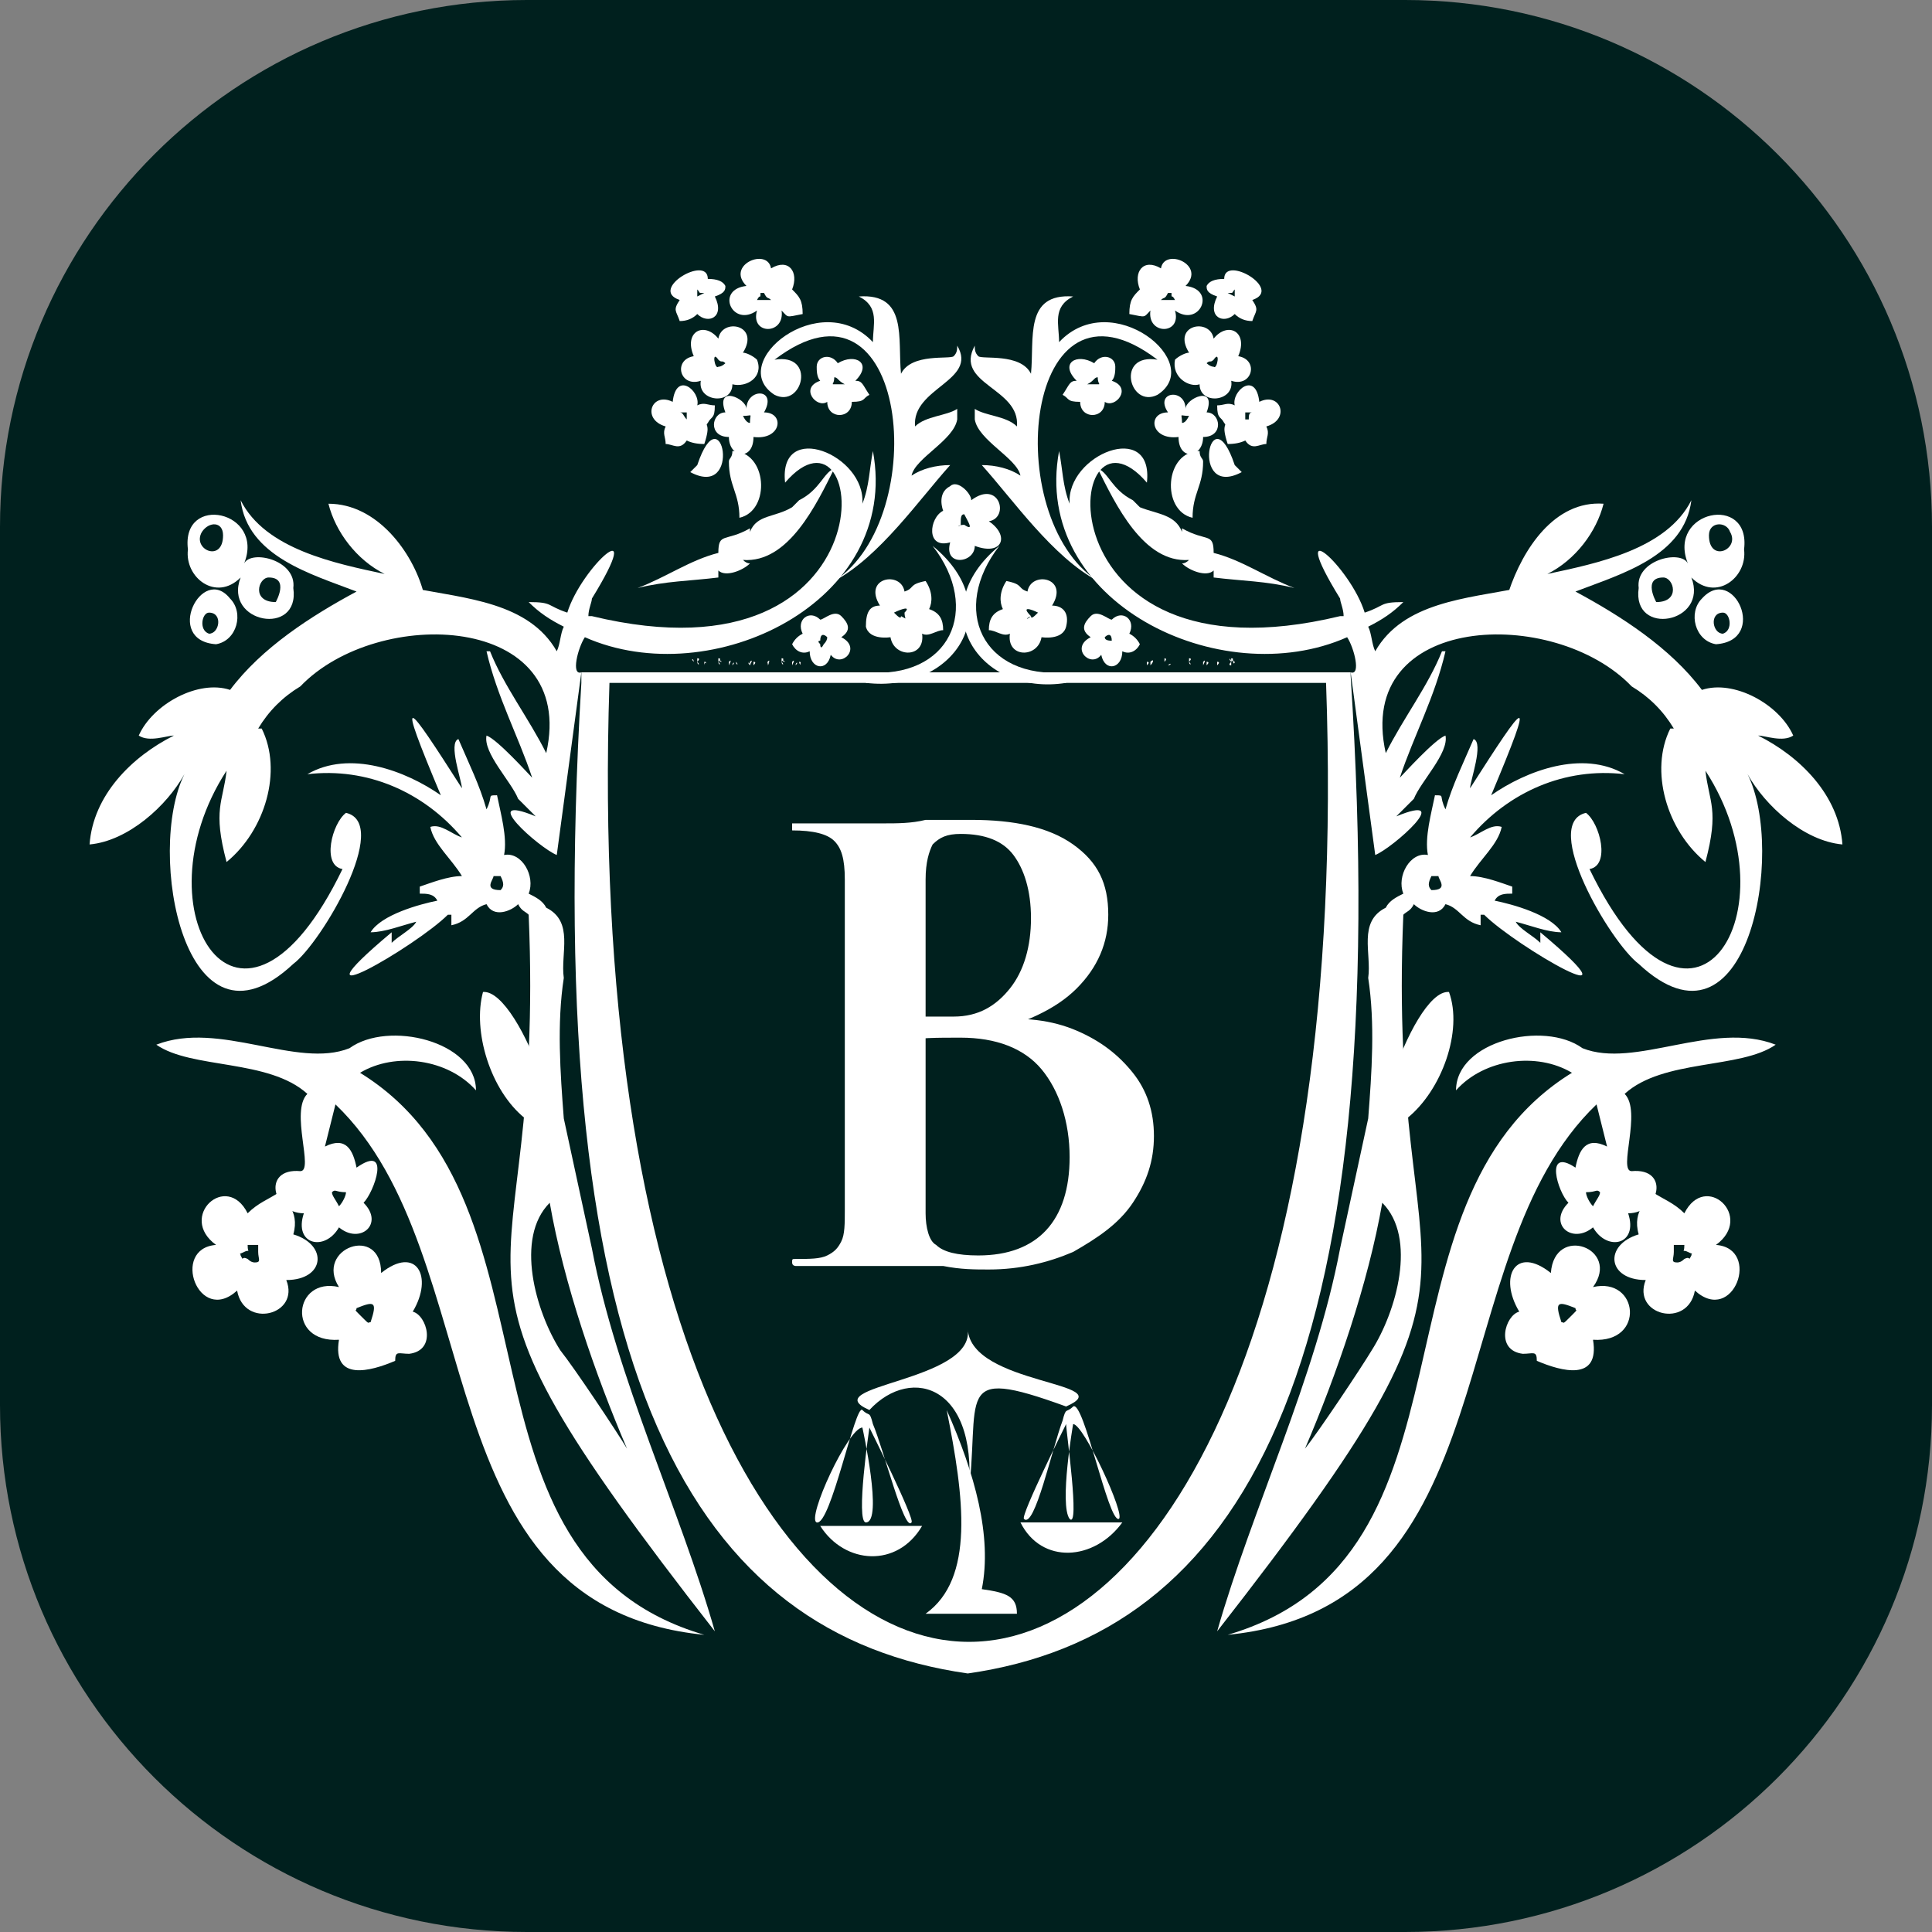 <svg width="55" height="55" viewBox="0 0 55 55" fill="none" xmlns="http://www.w3.org/2000/svg">
<rect x="0" y="0" width="55" height="55" fill="#808080" stroke="none"/>
<g clip-path="url(#clip0_143_2)">
<path d="M40 0H15C6.716 0 0 6.716 0 15V40C0 48.284 6.716 55 15 55H40C48.284 55 55 48.284 55 40V15C55 6.716 48.284 0 40 0Z" fill="#00201E"/>
<path d="M30.65 29.34C31.35 29.64 31.85 30.04 32.25 30.54C32.65 31.04 32.85 31.64 32.85 32.34C32.85 33.04 32.65 33.64 32.25 34.24C31.85 34.84 31.25 35.24 30.55 35.64C29.85 35.94 29.05 36.14 28.15 36.14C27.75 36.14 27.35 36.14 26.85 36.04H22.65C22.65 36.04 22.55 36.04 22.55 35.94C22.55 35.84 22.55 35.84 22.65 35.84C23.05 35.84 23.35 35.84 23.55 35.74C23.75 35.64 23.85 35.54 23.95 35.34C24.05 35.14 24.05 34.84 24.05 34.44V25.04C24.05 24.44 23.95 24.14 23.75 23.94C23.55 23.74 23.15 23.64 22.55 23.64V23.44H25.15C25.55 23.44 25.95 23.44 26.35 23.34H27.65C28.85 23.34 29.85 23.54 30.55 24.04C31.25 24.54 31.55 25.14 31.55 26.04C31.55 26.84 31.25 27.54 30.65 28.14C30.05 28.74 29.15 29.14 27.95 29.44L28.15 29.04C29.15 28.94 29.95 29.04 30.65 29.34ZM26.55 24.04C26.45 24.24 26.35 24.54 26.35 25.04V29.04L25.55 28.94H27.15C27.85 28.94 28.35 28.64 28.75 28.14C29.15 27.64 29.35 26.94 29.35 26.14C29.35 25.34 29.15 24.74 28.85 24.34C28.55 23.94 28.05 23.74 27.35 23.74C26.95 23.74 26.75 23.84 26.55 24.04ZM30.45 32.94C30.45 31.94 30.15 31.04 29.65 30.44C29.15 29.84 28.35 29.54 27.35 29.54C26.65 29.54 26.15 29.54 25.65 29.64L26.35 29.44V34.54C26.35 34.94 26.45 35.34 26.65 35.44C26.85 35.64 27.25 35.74 27.85 35.74C29.55 35.74 30.45 34.74 30.45 32.94Z" fill="white"/>
<path d="M27.55 47.64C19.85 46.54 15.35 39.44 16.55 19.44V19.14H38.45V19.24C39.75 39.24 35.25 46.54 27.55 47.64ZM17.35 19.44C16.15 55.84 39.05 55.84 37.75 19.44H17.35Z" fill="white"/>
<path fill-rule="evenodd" clip-rule="evenodd" d="M23.35 43.44H26.25C25.55 44.64 24.05 44.54 23.35 43.44Z" fill="white"/>
<path fill-rule="evenodd" clip-rule="evenodd" d="M27.05 13.84C26.65 14.04 26.85 14.54 26.85 14.54C26.45 14.74 26.35 15.64 27.05 15.44C26.85 16.14 27.75 16.04 27.75 15.54C28.55 15.84 28.75 15.24 28.15 14.84C28.75 14.74 28.45 13.64 27.65 14.24C27.65 14.04 27.25 13.64 27.05 13.84ZM27.45 14.64C27.55 14.84 27.75 15.14 27.45 14.94C27.25 14.94 27.25 15.04 27.35 14.94C27.35 14.74 27.35 14.64 27.45 14.64Z" fill="white"/>
<path fill-rule="evenodd" clip-rule="evenodd" d="M24.65 17.84C24.75 18.24 25.35 18.14 25.35 18.14C25.45 18.74 26.35 18.74 26.25 18.04C26.45 18.14 26.65 17.94 26.85 17.94C26.85 17.64 26.75 17.44 26.45 17.34C26.55 17.14 26.55 16.84 26.35 16.54C25.85 16.64 26.05 16.74 25.75 16.84C25.65 16.24 24.55 16.44 25.05 17.24C24.75 17.24 24.65 17.44 24.65 17.84ZM25.45 17.44C25.65 17.34 25.95 17.24 25.75 17.44C25.75 17.64 25.85 17.64 25.65 17.54C25.65 17.64 25.55 17.54 25.45 17.44Z" fill="white"/>
<path d="M24.65 19.14C27.05 19.34 27.95 17.34 26.55 15.54C28.75 17.34 27.15 19.74 24.65 19.44V19.14Z" fill="white"/>
<path d="M16.05 31.84C15.95 30.54 15.85 29.14 16.05 27.84C15.95 27.14 16.35 26.24 15.55 25.84C15.45 25.64 15.25 25.54 15.05 25.44C15.25 24.94 14.85 24.24 14.35 24.34C14.45 23.84 14.25 23.14 14.15 22.64C13.85 22.64 14.05 22.64 13.85 23.04C13.65 22.34 13.35 21.74 13.05 21.04C12.75 21.14 13.15 22.24 13.15 22.44C11.55 19.94 11.25 19.54 12.55 22.64C11.55 21.94 9.95 21.34 8.75 22.04C10.45 21.84 12.05 22.54 13.15 23.84C12.85 23.74 12.55 23.44 12.25 23.54C12.35 24.04 12.85 24.44 13.15 24.94C12.75 24.94 12.25 25.14 11.95 25.24V25.44C12.15 25.44 12.35 25.44 12.45 25.64C11.95 25.74 10.85 26.04 10.55 26.54C10.95 26.54 11.45 26.34 11.85 26.24C11.75 26.44 11.35 26.64 11.15 26.84V26.54C8.05 29.14 11.85 26.94 12.75 26.04H12.85V26.34C13.35 26.24 13.45 25.84 13.85 25.74C14.05 26.14 14.55 25.94 14.75 25.74C14.85 25.94 14.95 25.94 15.05 26.04C15.55 37.74 11.45 35.04 20.35 46.44C19.35 42.94 17.55 39.24 16.85 35.54M14.25 25.34C13.75 25.34 14.05 25.04 14.05 24.94H14.25C14.35 25.14 14.35 25.24 14.25 25.34ZM15.95 38.44C15.25 37.34 14.65 35.24 15.65 34.24C16.05 36.54 16.95 39.14 17.85 41.24C17.55 40.74 16.35 38.94 15.95 38.44ZM16.55 19.14C16.25 19.24 16.45 18.44 16.65 18.14C20.25 19.74 25.65 17.14 24.85 12.84C24.75 13.34 24.75 13.84 24.55 14.34C24.65 12.94 22.15 11.94 22.35 13.74C24.75 10.94 25.55 19.64 16.85 17.54H16.75C16.75 17.34 16.85 17.14 16.85 17.04C18.45 14.44 16.55 16.14 16.15 17.44C15.55 17.24 15.75 17.14 15.05 17.14C15.35 17.44 15.65 17.64 16.05 17.84C15.95 18.04 15.95 18.34 15.85 18.54C15.05 17.14 13.25 17.04 11.75 16.74C11.85 16.84 11.95 16.84 12.05 16.84C11.75 15.74 10.75 14.34 9.35 14.34C9.55 15.14 10.15 15.94 10.95 16.34C9.55 16.04 7.55 15.64 6.85 14.24C7.05 15.84 8.85 16.34 10.15 16.84C8.85 17.54 7.45 18.44 6.55 19.64C5.65 19.34 4.35 20.04 3.95 20.94C4.25 21.14 4.75 20.94 4.95 20.94C3.75 21.54 2.65 22.64 2.55 24.04C3.65 23.94 4.75 22.94 5.25 22.04C4.15 24.24 5.25 30.34 8.35 27.44C9.15 26.84 11.15 23.44 9.85 23.14C9.45 23.44 9.15 24.64 9.75 24.74C6.85 30.74 3.85 25.94 6.45 21.94C6.35 22.84 6.05 23.04 6.45 24.54C7.55 23.64 8.05 21.94 7.45 20.74H7.35C7.65 20.24 8.05 19.84 8.55 19.54C10.75 17.24 16.45 17.44 15.55 21.44C15.05 20.44 14.35 19.54 13.95 18.54H13.85C14.15 19.84 14.75 20.94 15.15 22.14C15.05 22.04 14.15 21.04 13.85 20.94C13.75 21.44 14.55 22.24 14.75 22.74L15.25 23.24C13.55 22.54 15.35 24.14 15.85 24.34M17.75 41.24C17.75 41.307 17.75 41.307 17.75 41.24ZM5.65 20.64C5.35 20.84 5.35 20.74 5.25 20.84C5.55 20.84 5.45 20.74 5.65 20.74V21.14C5.75 20.84 6.05 20.64 6.05 20.34C5.95 20.44 5.85 20.54 5.65 20.64ZM17.75 41.24C17.75 41.307 17.75 41.307 17.75 41.24Z" fill="white"/>
<path fill-rule="evenodd" clip-rule="evenodd" d="M9.45 33.94C9.55 33.84 9.55 33.94 9.85 33.94C9.85 34.04 9.75 34.24 9.65 34.34C9.55 34.14 9.45 34.04 9.45 33.94ZM10.15 33.24C10.05 32.74 9.85 32.34 9.25 32.64C9.35 32.24 9.45 31.84 9.55 31.44C14.05 35.74 11.95 45.74 20.05 46.54C12.55 44.34 16.25 34.24 10.25 30.54C11.25 29.94 12.75 30.14 13.55 31.04C13.55 29.64 11.05 29.04 9.95 29.84C8.45 30.44 6.25 29.04 4.45 29.74C5.45 30.44 7.65 30.14 8.75 31.14C8.25 31.64 8.95 33.34 8.55 33.34C7.45 33.24 7.75 34.54 8.65 34.54C8.35 35.44 9.25 35.64 9.65 34.94C10.25 35.44 10.95 34.84 10.35 34.24C10.65 33.94 11.15 32.54 10.15 33.24Z" fill="white"/>
<path fill-rule="evenodd" clip-rule="evenodd" d="M27.15 10.14C27.05 10.24 25.95 10.04 25.65 10.64C25.55 9.64 25.85 8.34 24.45 8.44C25.05 8.74 24.85 9.24 24.85 9.74C23.35 8.14 20.65 10.34 22.05 11.24C22.85 11.64 23.25 10.04 22.05 10.24C25.85 7.34 26.55 14.74 23.75 16.54C25.05 15.84 26.15 14.24 27.05 13.24C26.65 13.24 26.25 13.34 25.95 13.54C26.05 13.04 27.15 12.54 27.25 11.94V11.64C26.95 11.84 26.35 11.84 26.05 12.14C25.95 11.04 27.85 10.84 27.25 9.84C27.25 9.94 27.25 10.04 27.15 10.14Z" fill="white"/>
<path fill-rule="evenodd" clip-rule="evenodd" d="M10.15 37.24C10.65 37.04 10.75 37.04 10.55 37.64C10.45 37.64 10.55 37.74 10.25 37.44C10.05 37.24 10.15 37.34 10.15 37.24ZM9.65 36.64C8.35 36.34 8.15 38.24 9.65 38.14C9.45 39.34 10.55 39.04 11.25 38.74C11.25 38.44 11.35 38.54 11.65 38.54C12.45 38.44 12.15 37.44 11.75 37.34C12.35 36.34 11.85 35.44 10.85 36.24C10.85 34.84 8.95 35.54 9.65 36.64Z" fill="white"/>
<path fill-rule="evenodd" clip-rule="evenodd" d="M7.25 35.94C7.183 35.94 7.117 35.907 7.05 35.84C6.85 35.74 6.95 35.94 6.85 35.74C6.85 35.64 6.75 35.74 6.95 35.64C7.15 35.54 7.05 35.74 7.05 35.44H7.35V35.64C7.35 35.84 7.45 35.94 7.25 35.94ZM7.05 34.54C6.45 33.34 5.05 34.64 6.15 35.44C4.85 35.54 5.65 37.74 6.75 36.74C6.95 37.84 8.55 37.44 8.15 36.44C9.25 36.44 9.35 35.44 8.35 35.14C8.55 34.44 8.05 34.14 7.95 33.94C7.65 34.14 7.35 34.24 7.05 34.54Z" fill="white"/>
<path fill-rule="evenodd" clip-rule="evenodd" d="M7.65 16.44C8.25 16.44 7.85 17.14 7.85 17.14C7.15 17.14 7.35 16.44 7.65 16.44ZM6.35 15.24C6.35 16.04 5.45 15.64 5.75 15.14C5.95 14.84 6.35 14.84 6.35 15.24ZM6.95 16.04C7.55 14.54 5.15 14.04 5.35 15.64C5.25 16.44 6.15 17.14 6.85 16.44C6.35 17.74 8.55 18.14 8.35 16.74C8.45 15.94 7.15 15.64 6.95 16.04Z" fill="white"/>
<path fill-rule="evenodd" clip-rule="evenodd" d="M13.75 28.24C13.45 29.34 13.95 31.04 14.95 31.84C16.65 33.54 14.85 28.14 13.75 28.24Z" fill="white"/>
<path fill-rule="evenodd" clip-rule="evenodd" d="M22.55 14.44C22.05 14.74 21.55 14.64 21.35 15.14V15.04C20.65 15.44 20.45 15.14 20.45 15.74C19.65 15.94 18.95 16.44 18.15 16.74C18.95 16.54 19.65 16.54 20.45 16.44V16.24C20.65 16.44 21.15 16.24 21.35 16.04C21.283 16.04 21.217 16.007 21.15 15.94C22.45 16.04 23.25 14.34 23.75 13.34C23.45 13.44 23.35 13.94 22.75 14.24C22.75 14.24 22.683 14.307 22.55 14.44Z" fill="white"/>
<path fill-rule="evenodd" clip-rule="evenodd" d="M21.85 15.14C22.45 15.14 22.25 14.34 23.05 14.34C22.85 14.84 22.05 15.64 21.45 15.44C21.55 15.44 21.55 15.34 21.55 15.34C21.55 15.34 21.65 15.34 21.65 15.24C21.95 15.14 21.85 15.34 21.85 15.14Z" fill="white"/>
<path fill-rule="evenodd" clip-rule="evenodd" d="M21.85 15.14C21.45 15.14 21.05 15.64 20.65 15.64C20.85 15.14 21.35 15.14 22.05 15.04C21.95 15.04 21.85 15.14 21.85 15.14Z" fill="white"/>
<path fill-rule="evenodd" clip-rule="evenodd" d="M21.25 15.94C21.15 15.94 20.95 15.94 21.25 15.94C21.45 15.84 21.25 15.84 21.25 15.94Z" fill="white"/>
<path fill-rule="evenodd" clip-rule="evenodd" d="M21.55 10.24C21.45 10.14 21.25 10.04 21.15 10.04C21.65 9.24 20.55 9.04 20.45 9.64C20.05 9.14 19.45 9.44 19.75 10.14C19.15 10.24 19.35 11.04 19.95 10.84C19.85 11.44 20.85 11.54 20.85 10.94C21.25 11.04 21.75 10.74 21.55 10.24ZM20.45 10.44C20.35 10.54 20.25 9.94 20.45 10.24C20.55 10.34 20.55 10.24 20.65 10.34C20.65 10.34 20.55 10.44 20.45 10.44Z" fill="white"/>
<path fill-rule="evenodd" clip-rule="evenodd" d="M22.85 8.94C22.85 8.54 22.75 8.44 22.55 8.24C22.75 7.74 22.45 7.34 21.95 7.64C21.85 7.04 20.65 7.54 21.25 8.14C20.35 8.24 20.85 9.34 21.55 8.84C21.35 9.54 22.35 9.54 22.25 8.84C22.45 9.04 22.35 9.04 22.85 8.94ZM21.55 8.54C21.65 8.34 21.65 8.54 21.65 8.34H21.75C21.85 8.54 21.85 8.44 21.95 8.54H21.55Z" fill="white"/>
<path fill-rule="evenodd" clip-rule="evenodd" d="M24.35 10.84C24.85 10.34 24.35 10.04 23.85 10.34C23.65 10.04 23.25 10.14 23.25 10.44C23.25 10.54 23.25 10.74 23.35 10.84C22.75 11.04 23.25 11.64 23.55 11.44C23.55 11.94 24.25 11.94 24.25 11.44C24.65 11.44 24.55 11.34 24.75 11.24C24.55 10.94 24.55 10.84 24.35 10.84ZM23.75 10.94C23.65 10.94 23.75 10.94 23.75 10.74C23.85 10.74 23.85 10.84 24.05 10.94H23.75Z" fill="white"/>
<path fill-rule="evenodd" clip-rule="evenodd" d="M20.15 12.04C20.25 11.84 20.35 11.94 20.35 11.54C20.15 11.54 20.05 11.44 19.85 11.54C19.95 11.14 19.25 10.54 19.15 11.44C18.55 11.14 18.25 11.94 18.95 12.14C18.85 12.34 18.95 12.44 18.95 12.64C19.15 12.64 19.35 12.84 19.55 12.54C19.683 12.607 19.85 12.64 20.05 12.64C20.25 12.04 20.05 12.14 20.15 12.04ZM19.55 11.94C19.45 11.84 19.45 11.74 19.35 11.74H19.55V11.94Z" fill="white"/>
<path fill-rule="evenodd" clip-rule="evenodd" d="M21.75 11.74C22.15 11.04 21.25 11.04 21.25 11.64C21.25 11.34 20.35 10.94 20.65 11.74C20.25 11.74 20.15 12.44 20.75 12.44C20.75 13.04 21.45 13.14 21.45 12.44C22.25 12.54 22.35 11.74 21.75 11.74ZM21.35 12.04C21.283 12.04 21.217 11.973 21.15 11.84C21.45 11.84 21.35 11.74 21.35 12.04Z" fill="white"/>
<path fill-rule="evenodd" clip-rule="evenodd" d="M20.65 8.14C20.583 8.007 20.417 7.94 20.15 7.94C20.15 7.24 18.45 8.24 19.35 8.54C19.15 8.84 19.25 8.84 19.35 9.14C19.55 9.14 19.717 9.073 19.85 8.94C20.15 9.24 20.65 9.04 20.35 8.44C20.65 8.34 20.65 8.24 20.65 8.14ZM20.05 8.34C19.95 8.34 19.85 8.34 20.05 8.34L19.85 8.44V8.24C19.95 8.34 19.85 8.34 20.05 8.34Z" fill="white"/>
<path fill-rule="evenodd" clip-rule="evenodd" d="M5.95 17.44C6.35 17.44 6.25 18.04 5.95 18.04C5.65 17.94 5.75 17.44 5.95 17.44ZM6.15 18.34C6.75 18.24 6.95 17.44 6.55 17.04C5.75 16.04 4.65 18.24 6.15 18.34Z" fill="white"/>
<path fill-rule="evenodd" clip-rule="evenodd" d="M20.75 13.14C20.75 13.84 21.05 14.04 21.05 14.74C21.95 14.54 21.85 12.84 20.85 12.84C20.85 13.04 20.75 13.04 20.75 13.14Z" fill="white"/>
<path fill-rule="evenodd" clip-rule="evenodd" d="M19.65 13.44C21.15 14.24 20.55 11.14 19.85 13.24C19.783 13.307 19.717 13.373 19.65 13.44Z" fill="white"/>
<path fill-rule="evenodd" clip-rule="evenodd" d="M23.95 17.54C23.75 17.34 23.45 17.64 23.35 17.64C23.05 17.34 22.65 17.64 22.85 18.04C22.717 18.107 22.617 18.207 22.55 18.34C22.65 18.54 22.85 18.64 23.05 18.54C23.05 19.04 23.55 19.14 23.65 18.64C23.95 19.04 24.55 18.44 23.95 18.14C24.25 17.94 24.15 17.74 23.95 17.54ZM23.55 18.14C23.55 18.207 23.517 18.273 23.45 18.34C23.35 18.54 23.35 18.34 23.35 18.34C23.283 18.273 23.283 18.24 23.35 18.24C23.35 18.04 23.45 18.04 23.55 18.14Z" fill="white"/>
<path fill-rule="evenodd" clip-rule="evenodd" d="M24.75 40.14C25.95 38.84 27.95 39.44 27.55 42.74C27.95 39.74 27.05 38.84 30.35 40.04C31.95 39.34 27.65 39.44 27.55 37.84C27.75 39.34 23.15 39.44 24.75 40.14Z" fill="white"/>
<path fill-rule="evenodd" clip-rule="evenodd" d="M24.55 40.14C24.75 40.34 24.75 40.14 24.85 40.54C25.15 41.24 25.75 43.64 25.95 43.34C26.05 43.24 24.75 40.64 24.75 40.64C24.75 40.64 24.35 43.34 24.65 43.34C25.15 43.34 24.55 40.64 24.55 40.64C24.15 40.64 22.95 43.24 23.25 43.34C23.65 43.44 24.35 39.94 24.55 40.14Z" fill="white"/>
<path fill-rule="evenodd" clip-rule="evenodd" d="M29.05 43.34H31.95C31.15 44.44 29.65 44.54 29.05 43.34Z" fill="white"/>
<path fill-rule="evenodd" clip-rule="evenodd" d="M30.55 40.04C30.35 40.24 30.35 40.04 30.25 40.44C29.95 41.24 29.45 43.54 29.15 43.24C29.05 43.14 30.35 40.54 30.35 40.54C30.35 40.74 30.75 43.54 30.45 43.24C30.15 42.84 30.55 40.54 30.55 40.54C30.85 40.54 32.05 43.14 31.85 43.24C31.55 43.34 30.85 39.84 30.55 40.04Z" fill="white"/>
<path fill-rule="evenodd" clip-rule="evenodd" d="M26.95 40.14C27.75 41.94 28.25 43.74 27.95 45.24C28.65 45.34 28.95 45.44 28.95 45.94H26.35C27.75 44.94 27.45 42.64 26.95 40.14Z" fill="white"/>
<path fill-rule="evenodd" clip-rule="evenodd" d="M29.95 17.24C30.45 16.44 29.35 16.24 29.25 16.84C28.95 16.74 29.15 16.64 28.65 16.54C28.45 16.84 28.45 17.14 28.55 17.34C28.25 17.44 28.15 17.64 28.15 17.94C28.35 17.94 28.55 18.14 28.75 18.04C28.65 18.74 29.55 18.74 29.65 18.14C29.65 18.14 30.25 18.24 30.35 17.84C30.45 17.44 30.25 17.24 29.95 17.24ZM29.35 17.54C29.25 17.64 29.15 17.64 29.35 17.54C29.05 17.24 29.35 17.34 29.55 17.44C29.45 17.54 29.35 17.64 29.35 17.54Z" fill="white"/>
<path d="M30.35 19.14C30.35 19.14 30.35 19.54 30.35 19.44C27.85 19.84 26.25 17.34 28.45 15.54C27.05 17.34 27.95 19.34 30.35 19.14Z" fill="white"/>
<path d="M38.15 35.54C37.45 39.24 35.65 42.94 34.65 46.44C43.55 35.04 39.45 37.74 39.95 26.04C40.05 25.94 40.15 25.94 40.25 25.74C40.45 25.94 40.95 26.14 41.15 25.74C41.55 25.84 41.65 26.24 42.15 26.34V26.04H42.25C43.15 26.94 46.95 29.14 43.85 26.54V26.84C43.65 26.64 43.25 26.44 43.15 26.24C43.55 26.34 44.05 26.54 44.45 26.54C44.15 26.04 43.05 25.74 42.55 25.64C42.65 25.44 42.85 25.44 43.05 25.44V25.24C42.75 25.14 42.25 24.94 41.85 24.94C42.15 24.44 42.65 24.04 42.75 23.54C42.45 23.44 42.15 23.74 41.85 23.84C42.95 22.54 44.55 21.84 46.25 22.04C45.05 21.34 43.45 21.94 42.45 22.64C43.75 19.54 43.45 19.94 41.85 22.44C41.85 22.24 42.25 21.14 41.95 21.04C41.65 21.74 41.35 22.34 41.15 23.04C40.95 22.64 41.15 22.64 40.85 22.64C40.75 23.14 40.55 23.84 40.65 24.34C40.15 24.24 39.75 24.94 39.95 25.44C39.75 25.54 39.55 25.64 39.45 25.84C38.65 26.24 39.05 27.14 38.95 27.84C39.15 29.14 39.05 30.54 38.95 31.84M40.75 24.94H40.95C40.95 25.04 41.25 25.34 40.75 25.34C40.65 25.24 40.65 25.14 40.75 24.94ZM37.15 41.24C38.05 39.14 38.95 36.54 39.35 34.24C40.35 35.24 39.75 37.34 39.05 38.44C38.75 38.94 37.55 40.74 37.15 41.24ZM39.15 24.34C39.65 24.14 41.45 22.54 39.75 23.24L40.25 22.74C40.45 22.24 41.25 21.44 41.15 20.94C40.85 21.04 39.95 22.04 39.85 22.14C40.25 20.94 40.85 19.84 41.15 18.54H41.05C40.65 19.54 39.95 20.44 39.45 21.44C38.55 17.44 44.25 17.24 46.45 19.54C46.95 19.84 47.35 20.24 47.65 20.74H47.55C46.95 21.94 47.45 23.64 48.55 24.54C48.95 23.04 48.65 22.84 48.55 21.94C51.15 25.94 48.15 30.74 45.25 24.74C45.85 24.64 45.55 23.44 45.15 23.14C43.85 23.44 45.85 26.84 46.65 27.44C49.75 30.34 50.85 24.24 49.75 22.04C50.25 22.94 51.35 23.94 52.45 24.04C52.35 22.64 51.25 21.54 50.05 20.94C50.25 20.94 50.75 21.14 51.05 20.94C50.65 20.04 49.35 19.34 48.45 19.64C47.55 18.44 46.15 17.54 44.85 16.84C46.15 16.34 47.95 15.84 48.15 14.24C47.45 15.64 45.45 16.04 44.05 16.34C44.85 15.94 45.45 15.14 45.65 14.34C44.25 14.24 43.35 15.64 42.95 16.84C43.05 16.84 43.15 16.84 43.25 16.74C41.75 17.04 39.95 17.14 39.15 18.54C39.05 18.34 39.05 18.04 38.95 17.84C39.35 17.64 39.65 17.44 39.95 17.14C39.25 17.14 39.45 17.24 38.85 17.44C38.45 16.14 36.55 14.44 38.15 17.04C38.15 17.14 38.25 17.34 38.25 17.54H38.15C29.45 19.64 30.25 10.94 32.65 13.74C32.85 11.94 30.35 12.94 30.45 14.34C30.25 13.84 30.25 13.34 30.15 12.84C29.35 17.14 34.75 19.74 38.35 18.14C38.55 18.44 38.75 19.24 38.45 19.14M37.25 41.24C37.25 41.307 37.25 41.307 37.25 41.24ZM48.95 20.34C48.95 20.64 49.25 20.84 49.35 21.14V20.74C49.55 20.74 49.45 20.84 49.75 20.84C49.65 20.74 49.65 20.84 49.35 20.64C49.15 20.54 49.05 20.44 48.95 20.34ZM37.25 41.24C37.25 41.307 37.25 41.307 37.25 41.24Z" fill="white"/>
<path fill-rule="evenodd" clip-rule="evenodd" d="M45.35 34.34C45.25 34.24 45.15 34.04 45.15 33.94C45.45 33.94 45.45 33.84 45.55 33.94C45.55 34.04 45.45 34.14 45.35 34.34ZM44.85 33.24C43.95 32.64 44.35 33.94 44.65 34.24C44.05 34.84 44.75 35.44 45.35 34.94C45.75 35.64 46.65 35.44 46.35 34.54C47.25 34.54 47.55 33.24 46.45 33.34C46.05 33.34 46.75 31.64 46.25 31.14C47.35 30.14 49.55 30.44 50.55 29.74C48.75 29.04 46.55 30.44 45.05 29.84C43.95 29.04 41.45 29.64 41.45 31.04C42.25 30.14 43.75 29.94 44.75 30.54C38.75 34.24 42.45 44.34 34.95 46.54C43.05 45.74 40.95 35.74 45.45 31.44C45.55 31.84 45.65 32.24 45.75 32.64C45.15 32.34 44.95 32.74 44.85 33.24Z" fill="white"/>
<path fill-rule="evenodd" clip-rule="evenodd" d="M27.75 9.84C27.15 10.94 29.05 11.04 28.95 12.14C28.65 11.84 28.05 11.84 27.75 11.64V11.94C27.85 12.54 28.95 13.04 29.05 13.54C28.75 13.34 28.35 13.24 27.95 13.24C28.85 14.24 29.95 15.84 31.25 16.54C28.45 14.74 29.15 7.34 32.95 10.24C31.75 10.04 32.15 11.64 32.95 11.24C34.35 10.34 31.65 8.14 30.15 9.74C30.15 9.24 29.95 8.74 30.55 8.44C29.15 8.34 29.45 9.64 29.35 10.64C29.05 10.04 27.95 10.24 27.85 10.14C27.75 10.04 27.75 9.94 27.75 9.84Z" fill="white"/>
<path fill-rule="evenodd" clip-rule="evenodd" d="M44.75 37.44C44.45 37.74 44.55 37.64 44.45 37.64C44.25 37.04 44.35 37.04 44.85 37.24C44.85 37.34 44.95 37.24 44.75 37.44ZM44.15 36.24C43.15 35.44 42.65 36.34 43.25 37.34C42.85 37.44 42.55 38.44 43.35 38.54C43.65 38.54 43.75 38.44 43.75 38.74C44.45 39.04 45.55 39.34 45.35 38.14C46.85 38.24 46.65 36.34 45.35 36.64C46.15 35.54 44.25 34.84 44.15 36.24Z" fill="white"/>
<path fill-rule="evenodd" clip-rule="evenodd" d="M47.65 35.64V35.44H47.95C47.95 35.74 47.85 35.54 48.05 35.64C48.25 35.74 48.15 35.64 48.15 35.74C48.05 35.94 48.15 35.74 47.95 35.84C47.883 35.907 47.817 35.94 47.75 35.94C47.55 35.94 47.65 35.84 47.65 35.64ZM47.95 34.54C47.65 34.24 47.35 34.14 47.05 33.94C46.95 34.14 46.45 34.44 46.65 35.14C45.65 35.44 45.75 36.44 46.85 36.44C46.45 37.44 48.05 37.84 48.25 36.74C49.35 37.74 50.15 35.54 48.85 35.44C49.95 34.64 48.55 33.34 47.95 34.54Z" fill="white"/>
<path fill-rule="evenodd" clip-rule="evenodd" d="M47.15 17.14C47.15 17.14 46.75 16.44 47.35 16.44C47.65 16.44 47.85 17.14 47.15 17.14ZM49.25 15.14C49.55 15.64 48.65 16.04 48.65 15.24C48.65 14.84 49.15 14.84 49.25 15.14ZM48.05 16.04C47.85 15.64 46.55 15.94 46.65 16.74C46.45 18.14 48.65 17.74 48.15 16.44C48.85 17.14 49.75 16.44 49.65 15.64C49.85 14.04 47.45 14.54 48.05 16.04Z" fill="white"/>
<path fill-rule="evenodd" clip-rule="evenodd" d="M41.25 28.24C40.15 28.14 38.45 33.64 40.05 31.84C41.05 31.04 41.65 29.34 41.25 28.24Z" fill="white"/>
<path fill-rule="evenodd" clip-rule="evenodd" d="M32.45 14.44L32.25 14.24C31.65 13.94 31.55 13.44 31.25 13.34C31.75 14.34 32.55 16.04 33.85 15.94C33.783 16.007 33.717 16.04 33.65 16.04C33.85 16.24 34.35 16.44 34.55 16.24V16.44C35.35 16.54 36.05 16.54 36.85 16.74C36.05 16.44 35.35 15.94 34.55 15.74C34.55 15.14 34.35 15.44 33.65 15.04V15.14C33.45 14.64 32.95 14.64 32.45 14.44Z" fill="white"/>
<path fill-rule="evenodd" clip-rule="evenodd" d="M33.15 15.14C33.15 15.34 33.05 15.14 33.35 15.24C33.35 15.34 33.45 15.34 33.45 15.34C33.45 15.34 33.45 15.44 33.55 15.44C32.95 15.64 32.15 14.84 31.95 14.34C32.75 14.34 32.55 15.14 33.15 15.14Z" fill="white"/>
<path fill-rule="evenodd" clip-rule="evenodd" d="M33.15 15.14C33.15 15.14 33.05 15.04 32.95 15.04C33.65 15.14 34.15 15.14 34.35 15.64C33.95 15.64 33.55 15.14 33.15 15.14Z" fill="white"/>
<path fill-rule="evenodd" clip-rule="evenodd" d="M33.85 15.94C33.75 15.84 33.55 15.84 33.85 15.94Z" fill="white"/>
<path fill-rule="evenodd" clip-rule="evenodd" d="M34.15 10.94C34.15 11.54 35.15 11.44 35.05 10.84C35.65 11.04 35.85 10.24 35.25 10.14C35.55 9.44 34.95 9.14 34.55 9.64C34.45 9.04 33.35 9.24 33.85 10.04C33.75 10.04 33.55 10.14 33.45 10.24C33.35 10.74 33.85 11.04 34.15 10.94ZM34.35 10.34C34.45 10.24 34.45 10.34 34.55 10.24C34.75 9.94 34.65 10.54 34.55 10.44C34.45 10.44 34.35 10.34 34.35 10.34Z" fill="white"/>
<path fill-rule="evenodd" clip-rule="evenodd" d="M32.75 8.84C32.65 9.54 33.65 9.54 33.45 8.84C34.15 9.34 34.65 8.24 33.75 8.14C34.35 7.54 33.15 7.04 33.05 7.64C32.55 7.34 32.25 7.74 32.45 8.24C32.25 8.44 32.15 8.54 32.15 8.94C32.65 9.04 32.55 9.04 32.75 8.84ZM33.05 8.54C33.15 8.44 33.15 8.54 33.25 8.34H33.35C33.35 8.54 33.35 8.34 33.45 8.54H33.05Z" fill="white"/>
<path fill-rule="evenodd" clip-rule="evenodd" d="M30.25 11.24C30.45 11.34 30.35 11.44 30.75 11.44C30.75 11.94 31.45 11.94 31.45 11.44C31.75 11.64 32.25 11.04 31.65 10.84C31.75 10.74 31.75 10.54 31.75 10.44C31.75 10.14 31.35 10.04 31.15 10.34C30.65 10.04 30.15 10.34 30.65 10.84C30.45 10.84 30.45 10.94 30.25 11.24ZM30.95 10.94C31.15 10.84 31.15 10.74 31.25 10.74C31.25 10.94 31.35 10.94 31.25 10.94H30.95Z" fill="white"/>
<path fill-rule="evenodd" clip-rule="evenodd" d="M34.95 12.64C35.15 12.64 35.317 12.607 35.45 12.54C35.65 12.84 35.85 12.64 36.05 12.64C36.05 12.44 36.15 12.34 36.05 12.14C36.75 11.94 36.45 11.14 35.85 11.44C35.75 10.54 35.05 11.14 35.15 11.54C34.95 11.44 34.85 11.54 34.65 11.54C34.65 11.94 34.75 11.84 34.85 12.04C34.95 12.14 34.75 12.04 34.95 12.64ZM35.45 11.74H35.65C35.55 11.74 35.55 11.84 35.55 11.94H35.45C35.45 11.84 35.45 11.94 35.45 11.74Z" fill="white"/>
<path fill-rule="evenodd" clip-rule="evenodd" d="M33.55 12.44C33.55 13.14 34.25 13.04 34.25 12.44C34.85 12.44 34.75 11.74 34.35 11.74C34.65 10.94 33.75 11.34 33.75 11.64C33.75 11.04 32.85 11.14 33.25 11.74C32.65 11.74 32.75 12.54 33.55 12.44ZM33.85 11.84C33.783 11.973 33.717 12.04 33.65 12.04C33.65 11.74 33.55 11.84 33.85 11.84Z" fill="white"/>
<path fill-rule="evenodd" clip-rule="evenodd" d="M34.65 8.44C34.35 9.04 34.85 9.24 35.15 8.94C35.283 9.073 35.45 9.14 35.65 9.14C35.75 8.84 35.85 8.84 35.65 8.54C36.55 8.24 34.85 7.24 34.85 7.94C34.583 7.94 34.417 8.007 34.35 8.14C34.35 8.24 34.35 8.34 34.65 8.44ZM35.15 8.24V8.44L34.95 8.34C35.15 8.34 35.05 8.34 34.95 8.34C35.15 8.34 35.05 8.34 35.15 8.24Z" fill="white"/>
<path fill-rule="evenodd" clip-rule="evenodd" d="M49.05 18.04C48.75 18.04 48.65 17.44 49.05 17.44C49.25 17.44 49.35 17.94 49.05 18.04ZM48.45 17.04C48.05 17.44 48.25 18.24 48.85 18.34C50.35 18.24 49.35 16.04 48.45 17.04Z" fill="white"/>
<path fill-rule="evenodd" clip-rule="evenodd" d="M34.25 13.14C34.25 13.04 34.15 13.04 34.15 12.84C33.15 12.84 33.05 14.54 33.95 14.74C33.95 14.04 34.25 13.84 34.25 13.14Z" fill="white"/>
<path fill-rule="evenodd" clip-rule="evenodd" d="M35.15 13.24C34.45 11.14 33.85 14.24 35.35 13.44C35.283 13.373 35.217 13.307 35.15 13.24Z" fill="white"/>
<path fill-rule="evenodd" clip-rule="evenodd" d="M31.05 18.14C30.45 18.44 31.05 19.04 31.35 18.64C31.45 19.14 31.95 19.04 31.95 18.54C32.15 18.64 32.35 18.54 32.45 18.34C32.383 18.207 32.283 18.107 32.15 18.04C32.35 17.64 31.95 17.34 31.65 17.64C31.55 17.64 31.25 17.34 31.05 17.54C30.85 17.74 30.75 17.94 31.05 18.14ZM31.65 18.24C31.717 18.24 31.717 18.24 31.65 18.24C31.65 18.54 31.65 18.34 31.65 18.24C31.517 18.24 31.45 18.207 31.45 18.14C31.55 18.04 31.65 18.04 31.65 18.24Z" fill="white"/>
<path d="M19.75 18.84C19.75 18.74 19.65 18.74 19.75 18.84C19.683 18.773 19.683 18.773 19.75 18.84C19.75 18.74 19.65 18.74 19.75 18.84C19.75 18.773 19.75 18.773 19.75 18.84Z" fill="white"/>
<path d="M19.85 18.84V18.74C19.917 18.74 19.917 18.773 19.85 18.84C19.917 18.84 19.917 18.84 19.85 18.84C19.917 18.907 19.917 18.907 19.85 18.84C19.95 18.94 19.85 18.94 19.85 18.84Z" fill="white"/>
<path d="M20.05 18.84C19.983 18.84 19.983 18.84 20.05 18.84C20.05 18.773 20.05 18.773 20.05 18.84Z" fill="white"/>
<path d="M20.05 18.94C20.05 18.873 20.05 18.873 20.05 18.94C20.15 18.84 20.05 18.84 20.05 18.94V18.84C20.117 18.84 20.117 18.873 20.05 18.94C20.117 18.873 20.117 18.873 20.05 18.94C20.117 18.94 20.117 18.94 20.05 18.94ZM20.15 18.94C20.15 18.873 20.15 18.873 20.15 18.94V18.84C20.15 18.773 20.15 18.807 20.15 18.94ZM20.25 18.94C20.25 18.873 20.25 18.873 20.25 18.94V18.84C20.25 18.773 20.25 18.807 20.25 18.94Z" fill="white"/>
<path d="M20.45 18.84V18.74C20.517 18.74 20.517 18.773 20.45 18.84C20.517 18.907 20.517 18.907 20.45 18.84C20.55 18.94 20.45 18.94 20.45 18.84ZM20.55 18.84C20.45 18.84 20.45 18.74 20.55 18.84Z" fill="white"/>
<path d="M20.75 18.94C20.75 18.873 20.75 18.873 20.75 18.94ZM20.75 18.94C20.75 18.873 20.75 18.873 20.75 18.94V18.84C20.817 18.773 20.817 18.807 20.75 18.94ZM20.85 18.94C20.85 18.873 20.85 18.873 20.85 18.94V18.84C20.85 18.773 20.85 18.807 20.85 18.94C20.95 18.84 20.85 18.84 20.85 18.94C20.917 18.873 20.917 18.873 20.85 18.94C20.917 18.94 20.917 18.94 20.85 18.94Z" fill="white"/>
<path d="M20.95 18.84C21.05 18.94 20.95 18.94 20.95 18.84Z" fill="white"/>
<path d="M21.25 18.84C21.183 18.84 21.183 18.84 21.25 18.84C21.25 18.773 21.25 18.773 21.25 18.84Z" fill="white"/>
<path d="M21.35 18.94C21.35 18.84 21.25 18.84 21.35 18.94C21.283 18.873 21.283 18.873 21.35 18.94C21.35 18.873 21.35 18.873 21.35 18.94ZM21.35 18.94V18.84C21.417 18.773 21.417 18.807 21.35 18.94Z" fill="white"/>
<path d="M21.45 18.94C21.45 18.873 21.45 18.873 21.45 18.94C21.517 18.873 21.517 18.873 21.45 18.94C21.45 18.873 21.45 18.873 21.45 18.94V18.84C21.517 18.84 21.517 18.873 21.45 18.94C21.517 18.873 21.517 18.873 21.45 18.94Z" fill="white"/>
<path d="M21.75 18.94V18.84C21.75 18.773 21.75 18.807 21.75 18.94C21.75 18.873 21.75 18.873 21.75 18.94V18.84C21.75 18.74 21.75 18.84 21.75 18.94C21.75 18.873 21.75 18.873 21.75 18.94ZM21.75 18.94C21.817 18.94 21.817 18.94 21.75 18.94Z" fill="white"/>
<path d="M21.85 18.94V18.84C21.917 18.773 21.917 18.807 21.85 18.94C21.917 18.873 21.917 18.873 21.85 18.94V18.84C21.85 18.74 21.85 18.84 21.85 18.94C21.85 18.873 21.85 18.873 21.85 18.94C21.95 18.84 21.85 18.84 21.85 18.94C21.917 18.873 21.917 18.873 21.85 18.94Z" fill="white"/>
<path d="M22.05 18.94C22.05 18.873 22.05 18.873 22.05 18.94C22.117 18.873 22.117 18.873 22.05 18.94C22.117 18.94 22.117 18.94 22.05 18.94Z" fill="white"/>
<path d="M22.15 18.94C22.217 18.873 22.217 18.873 22.15 18.94C22.15 18.873 22.15 18.873 22.15 18.94Z" fill="white"/>
<path d="M22.25 18.84V18.74C22.317 18.74 22.317 18.773 22.25 18.84C22.317 18.907 22.317 18.907 22.25 18.84C22.35 18.94 22.25 18.94 22.25 18.84ZM22.35 18.84C22.25 18.84 22.25 18.74 22.35 18.84C22.283 18.84 22.283 18.84 22.35 18.84Z" fill="white"/>
<path d="M22.45 18.84C22.383 18.84 22.383 18.84 22.45 18.84C22.45 18.773 22.45 18.773 22.45 18.84Z" fill="white"/>
<path d="M22.55 18.94C22.55 18.873 22.55 18.873 22.55 18.94ZM22.55 18.94C22.55 18.873 22.55 18.873 22.55 18.94V18.84C22.617 18.773 22.617 18.807 22.55 18.94ZM22.65 18.94C22.65 18.873 22.65 18.873 22.65 18.94V18.84C22.65 18.773 22.65 18.807 22.65 18.94C22.75 18.84 22.65 18.84 22.65 18.94C22.717 18.873 22.717 18.873 22.65 18.94Z" fill="white"/>
<path d="M22.75 18.84C22.85 18.84 22.75 18.94 22.75 18.84C22.817 18.84 22.817 18.84 22.75 18.84C22.85 18.94 22.75 18.94 22.75 18.84Z" fill="white"/>
<path d="M32.65 18.94C32.717 18.873 32.717 18.873 32.65 18.94V18.84C32.717 18.84 32.717 18.873 32.65 18.94C32.717 18.873 32.717 18.873 32.65 18.94C32.717 18.94 32.717 18.94 32.65 18.94Z" fill="white"/>
<path d="M32.75 18.94V18.84C32.817 18.773 32.817 18.807 32.75 18.94C32.817 18.873 32.817 18.873 32.75 18.94V18.84C32.85 18.74 32.85 18.84 32.75 18.94C32.817 18.873 32.817 18.873 32.75 18.94ZM32.85 18.84C32.917 18.84 32.917 18.84 32.85 18.84Z" fill="white"/>
<path d="M32.95 18.94V18.84C32.95 18.773 32.95 18.807 32.95 18.94C32.95 18.873 32.95 18.873 32.95 18.94V18.84C32.95 18.74 32.95 18.84 32.95 18.94C32.95 18.873 32.95 18.873 32.95 18.94ZM32.95 18.94C33.017 18.94 33.017 18.94 32.95 18.94Z" fill="white"/>
<path d="M33.05 18.84C32.983 18.84 32.983 18.84 33.05 18.84ZM33.15 18.84C33.15 18.773 33.15 18.773 33.15 18.84Z" fill="white"/>
<path d="M33.15 18.84V18.74C33.15 18.74 33.25 18.74 33.15 18.84ZM33.25 18.94C33.317 18.873 33.317 18.873 33.25 18.94C33.35 18.94 33.35 18.84 33.25 18.94C33.317 18.94 33.317 18.94 33.25 18.94Z" fill="white"/>
<path d="M33.45 18.84C33.383 18.84 33.383 18.84 33.45 18.84C33.45 18.773 33.45 18.773 33.45 18.84Z" fill="white"/>
<path d="M33.45 18.84C33.517 18.84 33.517 18.84 33.45 18.84C33.517 18.907 33.517 18.907 33.45 18.84C33.45 18.907 33.45 18.907 33.45 18.84ZM33.55 18.84C33.55 18.773 33.55 18.773 33.55 18.84Z" fill="white"/>
<path d="M33.65 18.84C33.717 18.84 33.717 18.84 33.65 18.84C33.717 18.907 33.717 18.907 33.65 18.84C33.65 18.907 33.65 18.907 33.65 18.84ZM33.75 18.84C33.75 18.773 33.75 18.773 33.75 18.84Z" fill="white"/>
<path d="M33.85 18.84V18.74C33.917 18.74 33.917 18.773 33.85 18.84C33.917 18.907 33.917 18.907 33.85 18.84C33.95 18.94 33.85 18.94 33.85 18.84Z" fill="white"/>
<path d="M34.15 18.84C34.15 18.773 34.15 18.773 34.15 18.84C34.15 18.907 34.15 18.907 34.15 18.84C34.15 18.773 34.15 18.773 34.15 18.84C34.217 18.84 34.217 18.84 34.15 18.84C34.083 18.84 34.083 18.84 34.15 18.84C34.217 18.84 34.217 18.84 34.15 18.84C34.083 18.84 34.083 18.84 34.15 18.84C34.217 18.84 34.217 18.84 34.15 18.84C34.083 18.84 34.083 18.84 34.15 18.84C34.15 18.907 34.15 18.907 34.15 18.84Z" fill="white"/>
<path d="M34.25 18.94V18.84C34.317 18.773 34.317 18.807 34.25 18.94C34.317 18.873 34.317 18.873 34.25 18.94V18.84C34.25 18.74 34.25 18.84 34.25 18.94C34.25 18.873 34.25 18.873 34.25 18.94Z" fill="white"/>
<path d="M34.35 18.94V18.84C34.417 18.84 34.417 18.873 34.35 18.94C34.417 18.873 34.417 18.873 34.35 18.94ZM34.45 18.94C34.45 18.873 34.45 18.873 34.45 18.94V18.84C34.45 18.773 34.45 18.807 34.45 18.94ZM34.55 18.94C34.55 18.873 34.55 18.873 34.55 18.94V18.84C34.55 18.773 34.55 18.807 34.55 18.94Z" fill="white"/>
<path d="M34.65 18.84C34.583 18.84 34.583 18.84 34.65 18.84C34.65 18.773 34.65 18.773 34.65 18.84Z" fill="white"/>
<path d="M34.65 18.94V18.84C34.717 18.84 34.717 18.873 34.65 18.94C34.717 18.873 34.717 18.873 34.65 18.94C34.717 18.94 34.717 18.94 34.65 18.94ZM34.75 18.94C34.75 18.873 34.75 18.873 34.75 18.94V18.84C34.75 18.773 34.75 18.807 34.75 18.94ZM34.85 18.94C34.85 18.873 34.85 18.873 34.85 18.94V18.84C34.85 18.773 34.85 18.807 34.85 18.94Z" fill="white"/>
<path d="M35.05 18.84V18.94C34.983 18.94 34.983 18.907 35.05 18.84C34.983 18.773 34.983 18.773 35.05 18.84C34.95 18.74 35.05 18.74 35.05 18.74C34.983 18.74 34.983 18.773 35.05 18.84C35.05 18.74 34.95 18.74 35.05 18.84ZM34.95 18.84C34.95 18.773 34.95 18.773 34.95 18.84Z" fill="white"/>
<path d="M35.05 18.84V18.74C35.117 18.74 35.117 18.773 35.05 18.84C35.117 18.907 35.117 18.907 35.05 18.84C35.05 18.907 35.05 18.907 35.05 18.84ZM35.15 18.84C35.05 18.84 35.05 18.74 35.15 18.84C35.15 18.94 35.05 18.84 35.15 18.84Z" fill="white"/>
</g>
<defs>
<clipPath id="clip0_143_2">
<rect width="55" height="55" fill="white"/>
</clipPath>
</defs>
</svg>
